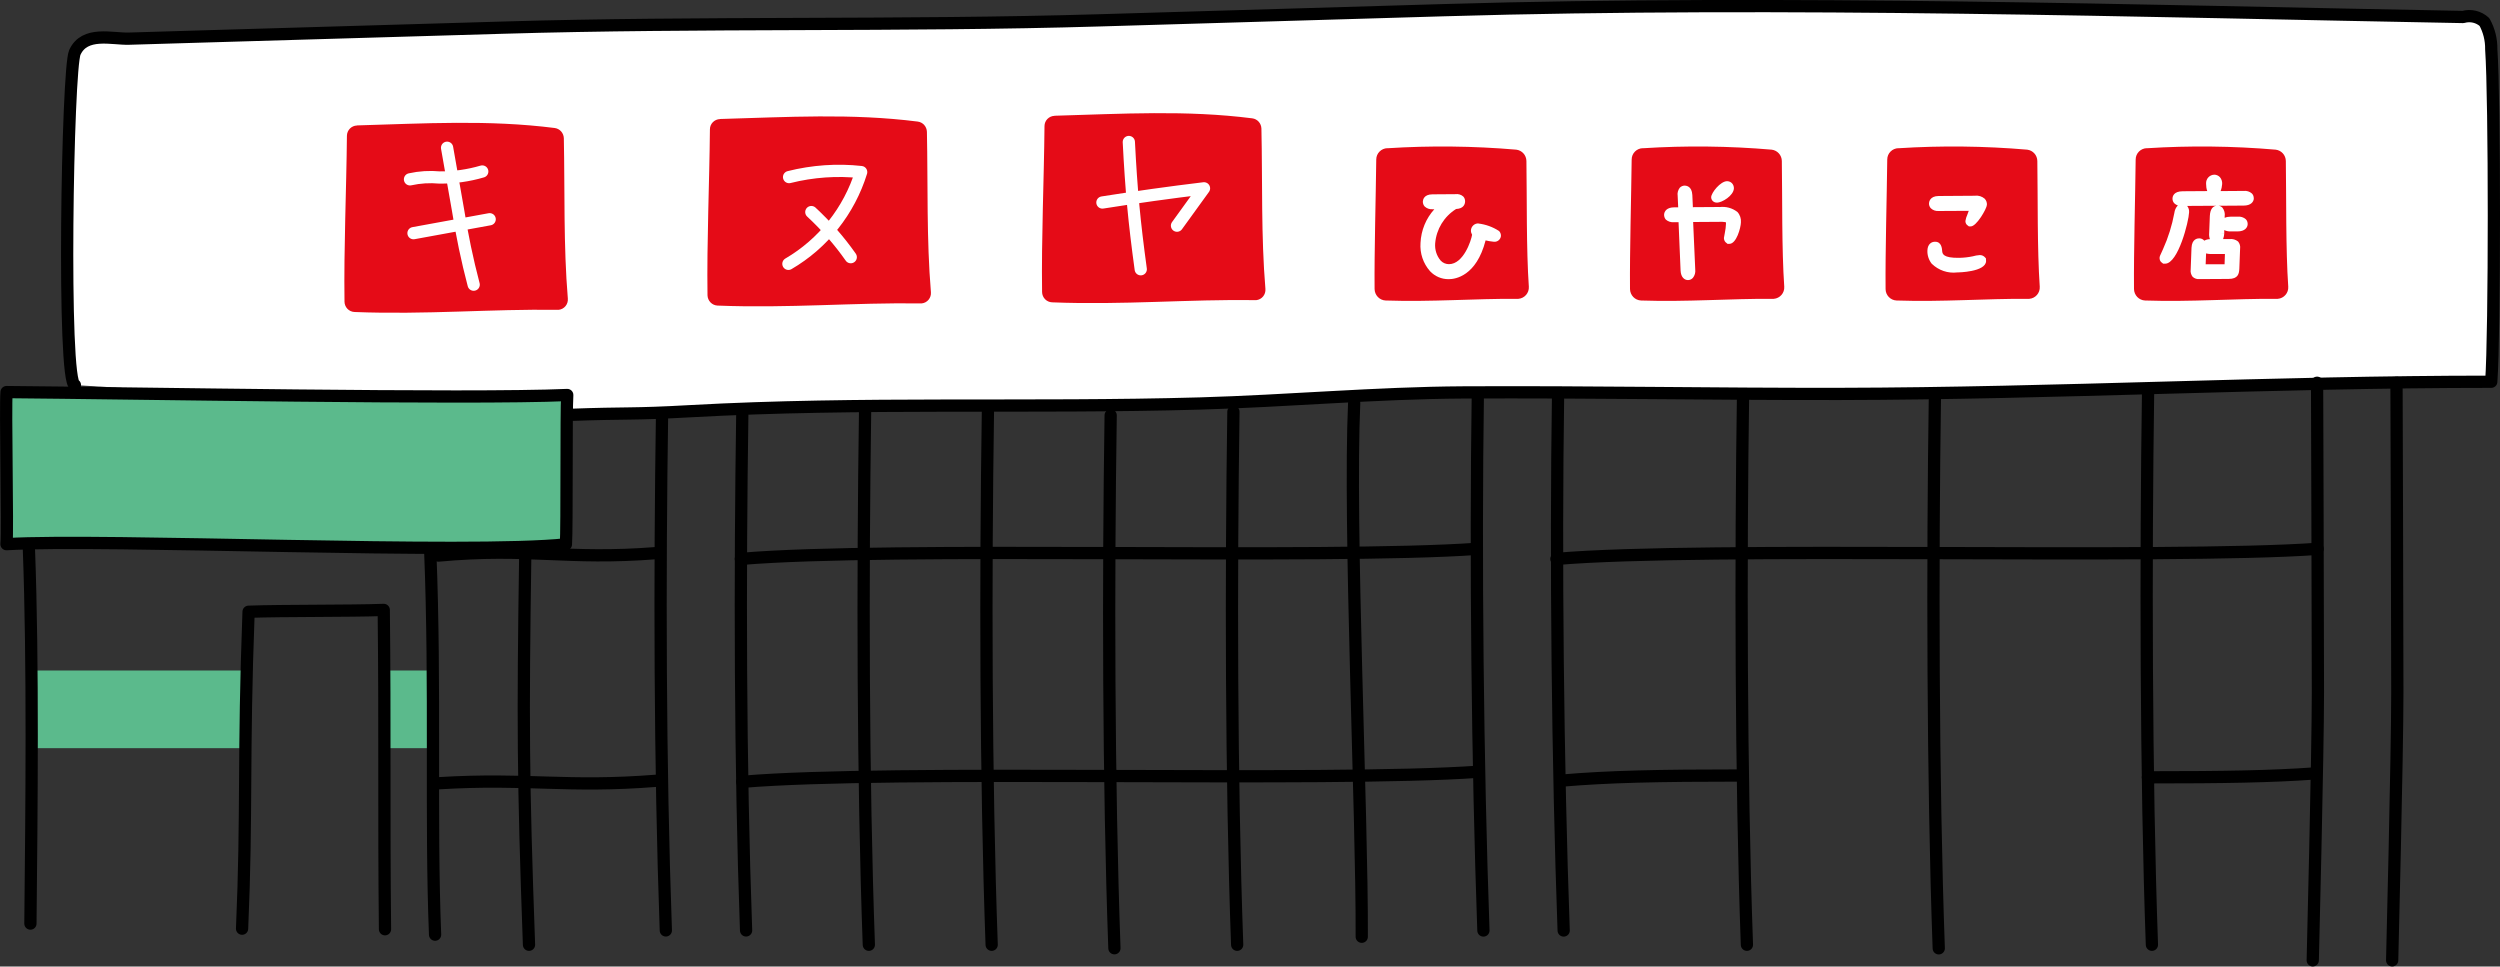 <?xml version="1.0" encoding="UTF-8"?><svg id="_レイヤー_2" xmlns="http://www.w3.org/2000/svg" viewBox="0 0 300 115.98"><rect x="0" y="0" width="300" height="115.98" fill="#333333" stroke="none"/><defs><style>.cls-1,.cls-2{fill:none;}.cls-1,.cls-2,.cls-3,.cls-4{stroke-linecap:round;stroke-linejoin:round;stroke-width:1.47px;}.cls-1,.cls-3,.cls-4{stroke:#000;}.cls-2{stroke:#fff;}.cls-5,.cls-3{fill:#fff;}.cls-6{fill:#e50b17;}.cls-7,.cls-4{fill:#5bba8c;}.cls-3{fill-rule:evenodd;}</style></defs><g id="_レイヤー_1-2"><g id="_グループ_4311"><g id="_グループ_4303"><rect id="_長方形_446" class="cls-7" x="3.89" y="80.46" width="25.37" height="9.32"/><rect id="_長方形_447" class="cls-7" x="46.2" y="80.46" width="5.2" height="9.32"/><path id="_パス_6126" class="cls-1" d="m89.08,49.37c-.3,20.01-.27,42.28.45,62.28"/><path id="_パス_6126-2" class="cls-1" d="m79.45,49.37c-.3,20.01-.27,42.28.45,62.28"/><path id="_パス_6126-3" class="cls-1" d="m186.97,47.22c-.3,20.01-.05,44.44.67,64.44"/><path id="_パス_6126-4" class="cls-1" d="m177.34,47.22c-.29,20.01-.04,44.44.67,64.44"/><path id="_パス_6126-5" class="cls-1" d="m133.28,49.84c-.3,20.01-.27,43.96.45,63.95"/><path id="_パス_6126-6" class="cls-1" d="m148.01,49.41c-.29,20.01-.27,43.96.45,63.96"/><path id="_パス_6126-7" class="cls-1" d="m118.55,49.41c-.3,20.01-.27,43.96.45,63.96"/><path id="_パス_6126-8" class="cls-1" d="m103.81,49.41c-.29,20.01-.27,43.96.45,63.96"/><path id="_パス_6126-9" class="cls-1" d="m63.03,66.61c-.29,20.01-.27,26.76.45,46.76"/><path id="_パス_11744" class="cls-1" d="m88.9,67.07c17.77-1.53,70.31.07,88.32-1.21"/><path id="_パス_11745" class="cls-1" d="m89.07,93.82c17.77-1.53,70.31.07,88.32-1.21"/><path id="_パス_6126-10" class="cls-1" d="m232.19,47.43c-.3,20.01-.26,46.37.46,66.37"/><path id="_パス_6126-11" class="cls-1" d="m257.77,47c-.29,20.01-.26,46.37.46,66.37"/><path id="_パス_6126-12" class="cls-1" d="m209.17,47c-.3,20.01-.26,46.37.46,66.37"/><path id="_パス_11746" class="cls-1" d="m186.77,67.07c17.77-1.53,73.33.07,91.34-1.21"/><path id="_パス_11747" class="cls-1" d="m257.75,93.28c9.23,0,14.82-.1,19.89-.46"/><path id="_パス_11748" class="cls-1" d="m187.44,93.67c5.49-.47,11.38-.61,21.7-.61"/><path id="_パス_11749" class="cls-1" d="m162.5,48.37c-.66,14.76.97,49.24.91,64.04"/><path id="_パス_6106" class="cls-3" d="m8.99,46.21c-1.53-.1-.91-37.97-.01-39.92,1.18-2.59,4.47-1.59,6.49-1.65l8.72-.26,36.09-1.06c23.9-.71,47.8-.17,71.7-.88l41.33-1.22c41.05-1.21,83.9.12,122.26.82.9-.26,1.88-.03,2.57.61.55,1,.83,2.12.81,3.26.42,5.94.42,33.97,0,39.9-26.15,0-52.06,1.41-78.09,1.46-15.08.03-30.15-.26-45.23-.18-10.55.06-21.1,1.03-31.64,1.33-20.37.58-40.73-.21-61.08.92-7.29.41-7.4.18-14.69.45"/><path id="_パス_11750" class="cls-1" d="m287.58,45.93s.1,29.67.1,37.15-.62,32.16-.62,32.16"/><path id="_パス_11751" class="cls-1" d="m278.05,45.93s.1,29.67.1,37.15-.62,32.16-.62,32.16"/><path id="_パス_11752" class="cls-1" d="m3.47,65.93c.51,13.8.32,31.06.18,44.9"/><path id="_パス_11753" class="cls-1" d="m51.63,66.22c.65,16.1.03,32.2.58,45.94"/><path id="_パス_11754" class="cls-1" d="m78.8,66.37c-10.83.86-15.36-.7-26.19.3"/><path id="_パス_11755" class="cls-1" d="m78.8,93.69c-10.83.86-15.41-.35-26.19.3"/><path id="_パス_11756" class="cls-1" d="m29.05,111.44c.61-14.08.12-20.55.78-38.03,4.2-.15,12.02-.07,16.22-.22.16,14.02,0,24.31.15,38.32"/><path id="_パス_11757" class="cls-4" d="m68.07,47.4c-.14,2.02-.02,15.9-.16,17.92-11.5,1.24-55.26-.71-67.13-.02.17-1.77-.16-16.48.01-18.25,14.89.12,55.44.87,67.28.35Z"/></g><g id="_グループ_4310"><g id="_グループ_4308"><path id="_パス_11758" class="cls-6" d="m42.83,15.05c8.15-.23,15.78-.7,23.73.31.62.08,1.08.6,1.1,1.23.13,6.38-.05,12.88.48,19.24.06.68-.43,1.28-1.11,1.35-.05,0-.09,0-.14,0-7.83-.12-15.88.6-24.35.26-.67-.03-1.19-.57-1.2-1.24-.09-6.47.23-13.44.29-19.91.01-.67.54-1.21,1.21-1.23Z"/><path id="_パス_11759" class="cls-6" d="m86.4,14.28c8.15-.23,15.78-.7,23.73.31.62.08,1.08.6,1.1,1.23.13,6.38-.05,12.89.48,19.24.06.68-.43,1.28-1.11,1.35-.05,0-.09,0-.14,0-7.83-.12-15.88.6-24.35.26-.67-.03-1.19-.57-1.21-1.24-.09-6.47.23-13.44.29-19.91,0-.67.54-1.21,1.21-1.23Z"/><path id="_パス_11760" class="cls-6" d="m126.54,13.89c8.15-.23,15.78-.7,23.73.31.62.08,1.08.6,1.1,1.23.14,6.38-.05,12.89.48,19.24.06.68-.43,1.28-1.11,1.35-.05,0-.09,0-.14,0-7.83-.13-15.88.6-24.35.26-.67-.03-1.19-.57-1.2-1.24-.09-6.47.23-13.44.29-19.91,0-.67.54-1.21,1.21-1.23Z"/><g id="_グループ_4307"><g id="_グループ_4304"><path id="_パス_6158" class="cls-2" d="m49.2,21.52c1.17-.26,2.37-.33,3.56-.22,1.73.01,3.45-.23,5.11-.72"/><path id="_パス_6159" class="cls-2" d="m49.62,27.98l9.14-1.67"/><path id="_パス_6160" class="cls-2" d="m53.65,17.73l1.31,7.46c.48,3.02,1.1,6.01,1.88,8.97"/></g><g id="_グループ_4305"><path id="_パス_6161" class="cls-2" d="m94.69,21.25c2.83-.71,5.76-.92,8.65-.6-1.44,4.64-4.55,8.57-8.73,11.01"/><path id="_パス_6162" class="cls-2" d="m97.36,25.45c1.76,1.63,3.35,3.44,4.73,5.41"/></g><g id="_グループ_4306"><path id="_パス_6163" class="cls-2" d="m132.29,24.3c4.05-.64,8.12-1.21,12.19-1.7l-3.24,4.48"/><path id="_パス_6164" class="cls-2" d="m135.46,17.04c.29,5.73.65,9.58,1.43,15.27"/></g></g></g><path id="_パス_11761" class="cls-6" d="m166.49,17.79c5.15-.33,10.32-.27,15.47.17.69.09,1.2.67,1.21,1.36.07,4.45-.02,10.58.29,15.08.05.75-.51,1.4-1.26,1.46-.04,0-.08,0-.12,0-5.09-.04-10.31.39-15.8.2-.74-.03-1.32-.64-1.33-1.38-.04-4.56.15-10.99.2-15.54,0-.74.6-1.34,1.34-1.36Z"/><path id="_パス_11762" class="cls-6" d="m197.14,17.79c5.15-.33,10.32-.27,15.47.17.69.09,1.2.67,1.21,1.36.07,4.45-.02,10.58.29,15.08.05.75-.51,1.4-1.26,1.46-.04,0-.08,0-.12,0-5.09-.04-10.31.39-15.8.2-.74-.03-1.32-.64-1.33-1.38-.04-4.56.15-10.99.2-15.54,0-.74.6-1.34,1.34-1.36Z"/><path id="_パス_11763" class="cls-6" d="m227.8,17.79c5.15-.33,10.32-.27,15.47.17.69.09,1.2.67,1.21,1.36.07,4.45-.02,10.58.29,15.08.05.75-.51,1.4-1.26,1.46-.04,0-.08,0-.12,0-5.09-.04-10.31.39-15.8.2-.74-.03-1.32-.64-1.32-1.38-.04-4.56.15-10.99.2-15.54,0-.74.6-1.34,1.34-1.36Z"/><path id="_パス_11764" class="cls-6" d="m257.62,17.79c5.15-.33,10.32-.27,15.47.17.69.09,1.2.67,1.21,1.36.07,4.45-.02,10.58.29,15.08.05.75-.51,1.4-1.26,1.46-.04,0-.08,0-.12,0-5.09-.04-10.31.39-15.8.2-.74-.03-1.32-.64-1.33-1.38-.04-4.56.15-10.99.2-15.54,0-.74.6-1.34,1.34-1.36Z"/><g id="_グループ_4309"><path id="_パス_11765" class="cls-5" d="m177.42,26.81c-.48-.02-.89.36-.91.85h0c0,.18.05.35.14.51-.1.68-1.03,3.52-2.77,3.53h-.01c-.38,0-.75-.16-1-.44-.48-.57-.71-1.31-.65-2.06.14-1.7,1.07-3.22,2.51-4.12.95-.04,1.07-.64,1.08-.89.01-.22-.06-.44-.21-.6-.26-.24-.61-.34-.96-.29l-2.74.02c-1.04,0-1.15.66-1.16.87,0,.22.07.43.22.59.25.23.58.35.92.33h.24c-1.01,1.11-1.59,2.54-1.66,4.04-.09,1.24.32,2.46,1.14,3.39.58.62,1.39.97,2.24.96h.02c.76,0,3.3-.35,4.41-4.65h.02c.29.06.34.07.32.07l.19.03c.15.03.3.05.45.06.42.05.81-.25.86-.68,0-.02,0-.03,0-.05,0-.21-.08-.42-.23-.56-.75-.49-1.59-.79-2.48-.9Z"/><path id="_パス_11766" class="cls-5" d="m206.34,24.84l-3.1.02h-.1s0-.06,0-.1l-.06-1.36c-.06-1.08-.73-1.11-.9-1.13-.23,0-.45.09-.61.26-.21.28-.31.63-.25.98l.06,1.32v.05h-.47c-.87,0-1.2.45-1.22.88,0,.22.07.44.22.6.27.23.62.34.97.3h.55s0,.06,0,.1l.24,5.71c.04.84.5,1.14.89,1.14.23,0,.44-.1.59-.27.22-.27.32-.63.28-.98l-.25-5.65v-.07h.05l3.03-.02c.28-.02.55,0,.83.04.03.09.04.18.02.27-.01.3-.05.6-.11.9l-.03.17c-.04.21-.09.49-.1.55,0,.19.06.37.19.51l.24.2h.23c.84,0,1.36-1.91,1.38-2.57.04-.46-.11-.91-.42-1.25-.61-.48-1.39-.69-2.16-.59Z"/><path id="_パス_11767" class="cls-5" d="m206.02,24.32c.62,0,2.02-.84,2.05-1.73,0-.22-.08-.44-.23-.6-.15-.16-.36-.24-.58-.25h0c-.81,0-1.9,1.38-1.92,1.92,0,.37.3.66.67.65,0,0,.01,0,.02,0Z"/><path id="_パス_11768" class="cls-5" d="m237,23.49l-4.37.03c-1.06.01-1.14.73-1.15.87-.01.23.07.45.23.61.24.23.57.34.9.32h0l3.64-.02c-.06.16-.12.34-.17.46-.11.24-.19.5-.23.76,0,.18.06.35.19.47l.23.18h.22c.7,0,1.92-2.13,1.94-2.59.02-.27-.08-.53-.26-.73-.32-.28-.75-.42-1.18-.36Z"/><path id="_パス_11769" class="cls-5" d="m238.15,30.83c-.16-.15-.37-.23-.59-.22-.28.02-.57.07-.84.15-.53.11-1.07.17-1.61.18-1.95.03-2.02-.49-2.05-.82-.02-.28-.07-1.14-.88-1.11-.39,0-.86.27-.89,1.03-.03.58.16,1.15.51,1.6.82.8,1.95,1.19,3.08,1.05h.06s3.33-.04,3.39-1.35l-.02-.34-.16-.17Z"/><path id="_パス_11770" class="cls-5" d="m270.45,23.81c.01-.22-.07-.44-.22-.59-.27-.24-.63-.35-.99-.31l-2.77.02c.11-.27.17-.56.19-.85h0c.02-.3-.08-.61-.28-.83-.17-.18-.42-.29-.67-.29h0c-.57.02-1.01.5-.98,1.07,0,0,0,.01,0,.02,0,.3.04.6.14.88l-2.95.02c-1.07.01-1.21.6-1.22.86-.01.22.07.44.22.59.12.12.26.2.42.25-.24.25-.38.57-.42.91-.28,1.49-.73,2.95-1.36,4.34l-.05.11c-.33.7-.36.79-.36.92-.01.19.05.38.18.51l.25.2h.24c1.57-.01,2.83-5.09,2.87-6.15h0c.03-.28-.06-.56-.23-.78l3.48-.02c-.36.06-.72.35-.76,1.23l-.08,2.04c-.02.25,0,.5.09.74-.24,0-.47.06-.67.18,0-.01-.02-.02-.03-.03-.15-.16-.36-.25-.58-.25-.17,0-.88.04-.93,1.13l-.1,2.64c-.04.3.05.61.24.85.22.2.52.3.81.27h.03l3.47-.02c1.15,0,1.26-.62,1.29-1.25l.09-2.37c.05-.31-.04-.63-.24-.87-.29-.23-.66-.34-1.03-.29h-.77c.08-.22.13-.45.14-.68l-.54-.04h0l.54.03v-.39c.25.12.52.17.78.16h.81c.88,0,1.21-.46,1.22-.88,0-.22-.07-.43-.22-.58-.27-.24-.63-.35-.99-.31h-.83c-.25,0-.5.04-.72.14v-.17c.06-.37-.04-.74-.26-1.04-.12-.13-.28-.21-.45-.24l2.98-.02c.88,0,1.21-.45,1.23-.86Zm-5.77,7.89l.05-1.29c.16.04.33.07.5.07h1.73s.03-.01.03-.01h0l-.04,1.17v.07h-2.14s-.12.01-.12.01v-.02Z"/></g></g></g></g></svg>